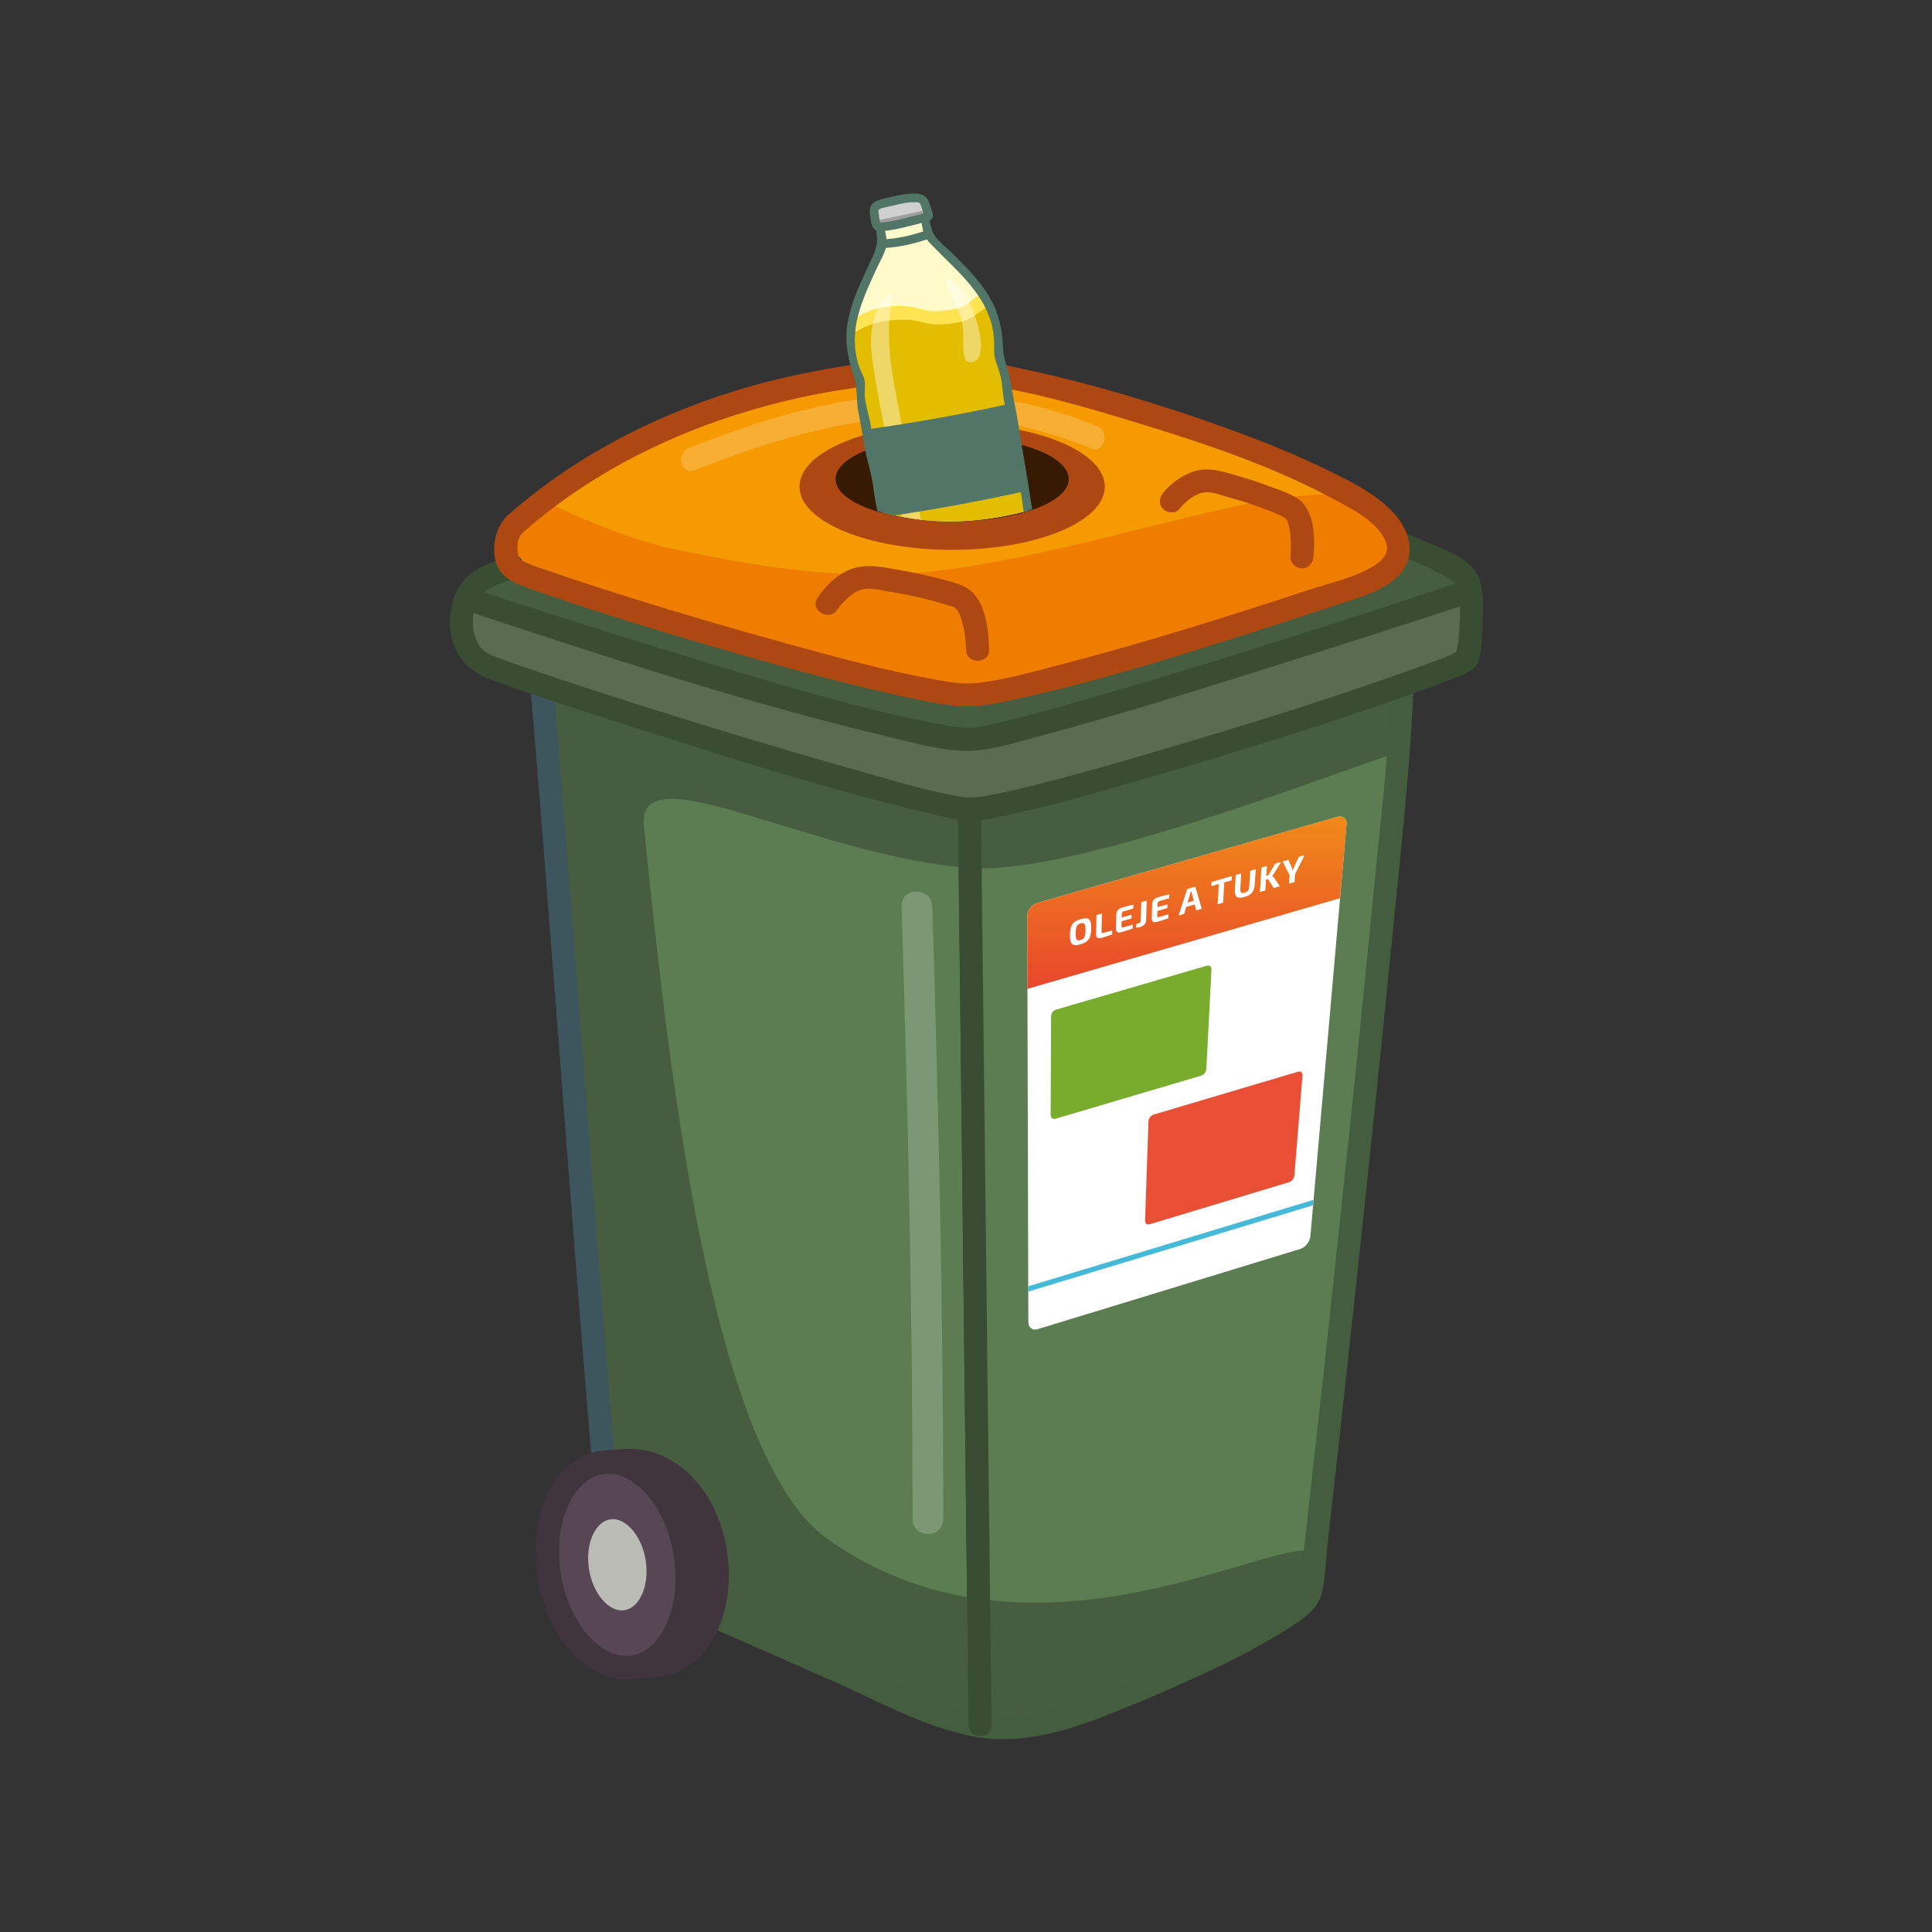 <?xml version="1.0" encoding="UTF-8" standalone="no"?>
<!DOCTYPE svg PUBLIC "-//W3C//DTD SVG 1.1//EN" "http://www.w3.org/Graphics/SVG/1.1/DTD/svg11.dtd">
<svg width="100%" height="100%" viewBox="0 0 171 171" version="1.1" xmlns="http://www.w3.org/2000/svg" xmlns:xlink="http://www.w3.org/1999/xlink" xml:space="preserve" xmlns:serif="http://www.serif.com/" style="fill-rule:evenodd;clip-rule:evenodd;stroke-miterlimit:10;">
    <rect x="0" y="0" width="171" height="171" fill="#333333" stroke="none"/>
    <g id="Vrstva-1" serif:id="Vrstva 1">
        <g transform="matrix(1,0,0,1,85.255,101.146)">
            <path d="M0,10.521C-0.155,-3.196 -0.308,-16.909 -0.463,-29.887C-0.742,-29.865 -0.995,-29.851 -1.196,-29.851C-1.319,-29.851 -1.425,-29.855 -1.517,-29.864C-3.553,-30.055 -5.483,-30.631 -7.35,-31.189L-34.913,-39.418C-35.369,-39.554 -35.928,-39.688 -36.531,-39.824L-30.906,27.045C-27.128,27.122 -23.935,31.198 -23.508,36.652C-23.416,37.824 -23.471,38.976 -23.65,40.072L-4.806,48.369C-3.096,49.122 -1.344,49.887 0.456,50.345C0.305,37.539 0.153,24.033 0,10.521" style="fill:rgb(91,125,81);fill-rule:nonzero;"/>
        </g>
        <g transform="matrix(1,0,0,1,88.897,59.479)">
            <path d="M0,93.208C-0.327,93.208 -0.653,93.196 -0.98,93.171L-1.82,93.09L-1.888,92.389C-2.029,80.589 -2.169,68.185 -2.308,55.726L-2.349,52.173C-2.505,38.379 -2.66,24.587 -2.815,11.545L-2.823,10.87L-2.155,10.773C0.726,10.359 4.787,9.322 9.085,8.224C11.462,7.617 13.919,6.989 16.401,6.406C22.961,4.864 28.626,2.732 32.375,1.322C33.415,0.93 34.284,0.604 34.948,0.375L36.036,0L35.968,1.148C35.093,15.923 26.914,80.864 26.845,81.286L26.834,81.351L26.813,81.413C26.024,83.694 14.339,88.966 8.258,91.281C5.629,92.282 2.809,93.208 0,93.208" style="fill:rgb(91,125,81);fill-rule:nonzero;"/>
        </g>
        <g transform="matrix(1,0,0,1,68.044,68.334)">
            <path d="M0,76.784C-8.002,75.753 -3.171,69.699 -8.959,64.737C-12.755,62.922 -15.2,60.239 -14.663,55.814C-15.891,35.443 -18.657,15.342 -20.75,-4.957C-20.438,-10.175 -10.671,-7.193 -7.495,-5.421C-2.215,-3.507 3.443,-2.93 8.805,-1.242C23.196,1.201 36.759,-6.12 50.873,-7.453C52.348,-7.597 54.566,-7.814 55.525,-6.483C55.845,-6.525 56.47,-6.206 56.053,-1.889C48.017,0.841 26.667,9.124 17.832,8.495C4.166,7.522 -11.731,-1.911 -11.055,4.73C-9.011,24.834 -5.307,60.425 5.184,67.873C25.836,82.542 50.923,63.104 48.824,70.744C47.175,76.745 37.065,79.386 23.645,84.342C16.556,86.959 4.19,77.324 0,76.784" style="fill:rgb(70,93,63);fill-rule:nonzero;"/>
        </g>
        <g opacity="0.2">
            <g transform="matrix(-0.998,0.068,0.068,0.998,85.272,134.277)">
                <path d="M1.787,-54.287C2.453,-36.217 3.275,-18.16 4.498,-0.119C4.615,1.624 1.906,1.811 1.787,0.065C0.565,-17.976 -0.257,-36.033 -0.923,-54.103C-0.987,-55.846 1.722,-56.037 1.787,-54.287" style="fill:white;fill-rule:nonzero;"/>
            </g>
        </g>
        <g transform="matrix(1,0,0,1,45.591,47.854)">
            <path d="M0,-1.465C-1.121,-0.468 -1.064,1.58 -0.218,2.439C0.886,3.562 33.932,13.66 40.121,13.669C43.699,13.675 60.625,8.73 74.612,3.97C80.726,1.889 77.591,-1.552 75.804,-2.819C67.543,-8.676 43.986,-15.108 38.774,-15.116C22.518,-15.14 8.583,-9.103 0,-1.465" style="fill:rgb(245,154,0);fill-rule:nonzero;"/>
        </g>
        <g transform="matrix(1,0,0,1,85.627,48.064)">
            <path d="M0,16.747C-14.699,14.551 -29.463,8.822 -43.595,4.535C-42.602,3.452 -41.217,3.176 -39.984,2.614L-39.772,2.666C-34.375,4.97 -27.861,6.17 -22.633,7.701C-13.533,9.827 -7.841,11.903 0.222,12.897C7.196,12.217 14.095,9.685 20.823,7.596C24.721,5.815 37.754,4.767 38.178,0C40.814,1.192 41.767,1.683 43.948,3.787C30.011,8.073 14.847,13.909 0,16.747" style="fill:rgb(70,93,63);fill-rule:nonzero;"/>
        </g>
        <g transform="matrix(1,0,0,1,86.058,53.068)">
            <path d="M0,17.955C-11.511,16.002 -26.385,10.562 -37.627,7.114C-40.411,5.983 -45.809,5.696 -44.523,0.645C-30.953,4.802 -15.11,10.981 -0.105,12.968C14.715,9.979 29.154,4.442 43.638,0C43.718,1.407 43.676,3.014 43.385,4.585L43.448,4.951C29.664,9.847 14.828,15.115 0,17.955" style="fill:rgb(88,109,79);fill-rule:nonzero;"/>
        </g>
        <g transform="matrix(1,0,0,1,48.126,60.729)">
            <path d="M0,-16.429C0,-16.429 6.166,-13.296 11.249,-12.191C26.587,-8.858 33.345,-9.629 42.195,-11.443C54.678,-14.001 64.308,-17.55 71.368,-16.903C75.081,-16.563 76.749,-11.102 74.306,-9.968C71.863,-8.833 41.899,1.121 38.148,0.763C34.397,0.404 -2.144,-8.359 -2.753,-10.437C-3.362,-12.514 -2.534,-14.341 0,-16.429" style="fill:rgb(239,125,0);fill-rule:nonzero;"/>
        </g>
        <g opacity="0.2">
            <g transform="matrix(1,0,0,1,61.494,35.122)">
                <path d="M0,6.508C6.284,3.981 12.917,1.973 19.731,1.739C25.018,1.557 30.17,2.553 35.057,4.562C36.268,5.06 36.796,3.09 35.598,2.597C30.562,0.527 25.179,-0.49 19.731,-0.298C12.729,-0.051 5.92,1.945 -0.542,4.544C-1.743,5.027 -1.218,6.998 0,6.508" style="fill:white;fill-rule:nonzero;"/>
            </g>
        </g>
        <g transform="matrix(1,0,0,1,60.521,70.772)">
            <path d="M0,72.208C4.369,74.132 8.739,76.056 13.108,77.98C17.093,79.734 21.202,82.051 25.505,82.899C29.615,83.71 33.585,82.531 37.399,81.056C39.999,80.051 42.564,78.947 45.096,77.783C47.739,76.567 50.385,75.296 52.859,73.76C54.129,72.971 56.047,71.906 56.443,70.327C56.805,68.883 56.821,67.261 56.99,65.788C57.889,57.928 58.743,50.062 59.589,42.196C60.673,32.105 61.735,22.012 62.732,11.912C63.418,4.957 64.205,-2.018 64.551,-9.001C64.57,-9.397 64.587,-9.794 64.594,-10.191C64.62,-11.502 62.583,-11.502 62.557,-10.191C62.442,-4.179 61.668,1.862 61.092,7.84C60.16,17.508 59.153,27.169 58.126,36.827C57.223,45.317 56.302,53.805 55.349,62.29C55.096,64.539 54.847,66.788 54.574,69.035C54.544,69.285 54.516,69.535 54.481,69.784C54.511,69.574 54.497,69.845 54.348,70.059C53.309,71.556 50.987,72.539 49.44,73.372C44.263,76.159 38.628,78.834 32.954,80.437C30.783,81.05 28.513,81.382 26.27,80.98C24.086,80.588 22.032,79.696 20.013,78.808C15.792,76.954 11.575,75.093 7.356,73.235C5.247,72.307 3.138,71.378 1.028,70.449C-0.161,69.926 -1.198,71.68 0,72.208" style="fill:rgb(69,93,63);fill-rule:nonzero;"/>
        </g>
        <g transform="matrix(1,0,0,1,46.97,129.577)">
            <path d="M0,-68.56C1.495,-50.77 2.79,-32.965 4.196,-15.168C4.596,-10.111 5.005,-5.055 5.43,-0.001C5.539,1.296 7.577,1.308 7.467,-0.001C5.972,-17.79 4.678,-35.596 3.271,-53.393C2.871,-58.449 2.462,-63.505 2.037,-68.56C1.928,-69.857 -0.11,-69.868 0,-68.56" style="fill:rgb(61,86,93);fill-rule:nonzero;"/>
        </g>
        <g transform="matrix(1,0,0,1,87.763,71.626)">
            <path d="M0,81.05C-0.251,59.97 -0.488,38.89 -0.732,17.809C-0.801,11.873 -0.871,5.936 -0.941,0C-0.957,-1.31 -2.994,-1.313 -2.978,0C-2.727,21.08 -2.491,42.16 -2.246,63.241C-2.177,69.177 -2.108,75.114 -2.037,81.05C-2.021,82.36 0.016,82.363 0,81.05" style="fill:rgb(57,77,50);fill-rule:nonzero;"/>
        </g>
        <g transform="matrix(1,0,0,1,45.102,70.097)">
            <path d="M0,-20.901C-1.437,-20.313 -2.851,-20.053 -3.951,-18.837C-4.82,-17.878 -5.219,-16.575 -5.271,-15.3C-5.372,-12.807 -4.148,-10.885 -1.848,-10.022C2.02,-8.572 5.967,-7.323 9.901,-6.069C19.032,-3.16 28.23,-0.18 37.57,1.996C38.577,2.231 39.645,2.527 40.686,2.548C41.689,2.568 42.732,2.318 43.708,2.118C47.436,1.355 51.111,0.299 54.766,-0.749C63.42,-3.231 72.054,-5.886 80.532,-8.921C81.742,-9.354 82.953,-9.793 84.135,-10.299C84.831,-10.598 85.526,-10.85 85.77,-11.636C86.083,-12.645 86.079,-13.864 86.124,-14.909C86.177,-16.133 86.235,-17.488 85.89,-18.679C85.32,-20.645 82.609,-21.518 80.927,-22.231C80.281,-22.505 79.631,-22.771 78.973,-23.014C77.742,-23.469 77.21,-21.501 78.431,-21.05C80.013,-20.465 81.624,-19.812 83.063,-18.926C83.918,-18.399 84.027,-17.997 84.086,-16.988C84.158,-15.774 84.099,-14.542 83.975,-13.332C83.962,-13.197 83.725,-12.197 83.79,-12.118C83.66,-12.274 84.279,-12.537 84.057,-12.509C83.841,-12.482 83.521,-12.239 83.317,-12.149C82.618,-11.84 81.328,-11.368 80.388,-11.028C72.667,-8.239 64.799,-5.814 56.926,-3.498C53.193,-2.4 49.448,-1.327 45.665,-0.411C44.412,-0.108 43.153,0.183 41.881,0.394C41.387,0.476 40.495,0.513 40.132,0.453C37.02,-0.063 33.951,-1.011 30.92,-1.862C26.284,-3.164 21.671,-4.543 17.069,-5.959C12.645,-7.321 8.23,-8.714 3.842,-10.186C2.262,-10.715 0.684,-11.253 -0.879,-11.828C-1.706,-12.132 -2.404,-12.377 -2.833,-13.219C-3.358,-14.25 -3.391,-15.642 -2.932,-16.704C-2.289,-18.19 -0.785,-18.394 0.542,-18.937C1.738,-19.427 1.215,-21.398 0,-20.901" style="fill:rgb(57,77,50);fill-rule:nonzero;"/>
        </g>
        <g transform="matrix(1,0,0,1,129.637,66.105)">
            <path d="M0,-14.713C-11.83,-10.818 -23.697,-6.958 -35.691,-3.595C-38.112,-2.916 -40.553,-2.199 -43.035,-1.773C-43.437,-1.703 -43.3,-1.695 -43.768,-1.692C-44.172,-1.689 -44.575,-1.722 -44.976,-1.768C-46.147,-1.901 -47.391,-2.165 -48.575,-2.423C-56.227,-4.09 -63.75,-6.433 -71.23,-8.733C-76.784,-10.44 -82.325,-12.194 -87.841,-14.019C-89.089,-14.432 -89.623,-12.465 -88.383,-12.055C-76.05,-7.974 -63.609,-3.89 -50.965,-0.881C-48.678,-0.337 -46.145,0.412 -43.768,0.345C-41.727,0.288 -39.62,-0.421 -37.664,-0.942C-30.179,-2.934 -22.782,-5.282 -15.397,-7.615C-10.075,-9.297 -4.76,-11.003 0.542,-12.749C1.781,-13.157 1.25,-15.125 0,-14.713" style="fill:rgb(57,77,50);fill-rule:nonzero;"/>
        </g>
        <g transform="matrix(1,0,0,1,74.111,54.639)">
            <path d="M0,-0.684C0.063,-0.781 0.131,-0.875 0.201,-0.966C0.063,-0.786 0.274,-1.05 0.283,-1.059C0.389,-1.18 0.494,-1.301 0.607,-1.416C1.037,-1.86 1.537,-2.268 2.137,-2.449C2.883,-2.674 3.82,-2.401 4.57,-2.281C5.563,-2.123 6.551,-1.93 7.529,-1.693C8.096,-1.556 8.659,-1.404 9.218,-1.238C9.612,-1.12 10.269,-0.959 10.448,-0.827C10.288,-0.945 10.635,-0.618 10.544,-0.738C10.616,-0.644 10.676,-0.54 10.733,-0.437C10.867,-0.193 10.951,0.059 11.032,0.341C11.279,1.201 11.377,1.966 11.394,2.865C11.418,4.174 13.455,4.178 13.431,2.865C13.397,1.076 13.12,-1.719 11.341,-2.661C10.492,-3.11 9.436,-3.31 8.509,-3.548C7.58,-3.786 6.64,-3.985 5.694,-4.149C4.073,-4.43 2.39,-4.862 0.84,-4.112C-0.21,-3.604 -1.127,-2.687 -1.759,-1.712C-2.474,-0.609 -0.712,0.413 0,-0.684" style="fill:rgb(173,72,19);fill-rule:nonzero;"/>
        </g>
        <g transform="matrix(1,0,0,1,104.388,46.493)">
            <path d="M0,-1.435C0.548,-2.108 1.344,-2.806 2.239,-2.915C2.892,-2.995 3.687,-2.657 4.313,-2.488C5.196,-2.248 6.071,-1.979 6.932,-1.669C7.381,-1.508 7.827,-1.338 8.268,-1.155C8.523,-1.049 8.777,-0.939 9.029,-0.824C9.018,-0.828 9.508,-0.55 9.33,-0.684C9.443,-0.599 9.519,-0.432 9.545,-0.37C9.665,-0.09 9.728,0.223 9.779,0.522C9.883,1.134 9.892,2.058 9.827,2.793C9.778,3.342 10.33,3.812 10.845,3.812C11.437,3.812 11.814,3.344 11.864,2.793C12.01,1.159 11.987,-1.414 10.421,-2.398C9.706,-2.847 8.823,-3.126 8.037,-3.425C7.239,-3.73 6.428,-3.999 5.609,-4.239C4.217,-4.647 2.655,-5.247 1.217,-4.751C0.203,-4.401 -0.762,-3.709 -1.44,-2.875C-1.787,-2.449 -1.857,-1.852 -1.44,-1.435C-1.082,-1.077 -0.349,-1.006 0,-1.435" style="fill:rgb(173,72,19);fill-rule:nonzero;"/>
        </g>
        <g transform="matrix(1,0,0,1,44.871,48.606)">
            <path d="M0,-2.938C-1.465,-1.444 -1.701,1.683 0.362,2.788C1.512,3.404 2.848,3.782 4.075,4.205C8.835,5.844 13.661,7.297 18.494,8.701C23.736,10.225 29.005,11.698 34.334,12.886C36.147,13.291 37.979,13.683 39.83,13.872C41.467,14.04 43.086,13.699 44.683,13.359C52.257,11.748 59.702,9.362 67.07,7.01C69.186,6.335 71.298,5.645 73.404,4.941C75.199,4.341 77.222,3.858 78.673,2.571C80.602,0.86 80.033,-1.536 78.446,-3.243C76.845,-4.968 74.497,-6.084 72.414,-7.096C69.514,-8.506 66.504,-9.695 63.471,-10.785C57.514,-12.927 51.393,-14.753 45.195,-16.054C43.328,-16.446 41.408,-16.849 39.495,-16.887C34.948,-16.978 30.314,-16.414 25.871,-15.479C18.122,-13.848 10.556,-10.77 4.084,-6.175C2.667,-5.169 1.303,-4.088 0,-2.938C-0.985,-2.069 0.461,-0.632 1.44,-1.498C6.81,-6.24 13.312,-9.651 20.11,-11.842C24.044,-13.11 28.11,-13.995 32.217,-14.452C35.148,-14.779 38.241,-15.105 41.183,-14.716C46.296,-14.039 51.37,-12.536 56.286,-11.027C62.031,-9.263 67.846,-7.295 73.151,-4.436C74.738,-3.58 76.97,-2.519 77.741,-0.754C78.182,0.254 77.586,0.948 76.729,1.479C75.056,2.516 72.897,2.969 71.038,3.583C63.594,6.039 56.094,8.385 48.503,10.349C46.258,10.93 43.958,11.581 41.647,11.844C40.419,11.984 39.194,11.774 37.987,11.558C33.475,10.749 29.026,9.531 24.61,8.315C19.615,6.941 14.644,5.474 9.705,3.911C7.817,3.313 5.932,2.703 4.063,2.048C3.056,1.695 1.928,1.384 1.212,0.938C1.17,0.912 1.122,0.893 1.083,0.861C1.41,1.128 1.072,0.837 1.035,0.644C0.878,-0.163 0.808,-0.853 1.44,-1.498C2.359,-2.435 0.919,-3.876 0,-2.938" style="fill:rgb(173,72,19);fill-rule:nonzero;"/>
        </g>
        <g transform="matrix(0.153,0.988,0.988,-0.153,55.074,132.26)">
            <path d="M6.276,-5.381C11.336,-5.35 15.437,-2.481 15.438,1.026C15.437,4.532 11.336,7.35 6.276,7.319C1.215,7.287 -2.886,4.419 -2.886,0.912C-2.886,-2.595 1.215,-5.412 6.276,-5.381" style="fill:rgb(64,52,61);fill-rule:nonzero;"/>
        </g>
        <g transform="matrix(1,0,0,1,55.945,146.519)">
            <path d="M0,-16.26C-0.083,-16.254 -0.164,-16.244 -0.246,-16.231C-1.556,-16.029 -2.693,-15.054 -3.447,-13.487C-4.27,-11.779 -4.526,-9.617 -4.17,-7.4C-3.813,-5.182 -2.89,-3.202 -1.572,-1.824C-0.362,-0.562 1.017,0.033 2.335,-0.178C3.645,-0.38 4.782,-1.355 5.536,-2.922C6.358,-4.63 6.615,-6.792 6.259,-9.01C5.58,-13.234 2.75,-16.475 0,-16.26M0.003,2.084C-1.9,2.233 -1.565,1.241 -3.156,-0.422C-4.758,-2.095 -5.871,-4.457 -6.292,-7.072C-6.712,-9.687 -6.394,-12.269 -5.395,-14.344C-4.625,-15.943 -3.959,-17.476 -2.635,-18.123C-1.472,-18.214 -1.196,-18.235 -0.574,-18.269C3.57,-18.493 7.473,-14.981 8.381,-9.337C8.801,-6.722 8.482,-4.139 7.484,-2.065C6.417,0.151 4.705,1.544 2.663,1.86C2.521,1.881 0.144,2.073 0.003,2.084" style="fill:rgb(64,52,61);fill-rule:nonzero;"/>
        </g>
        <g transform="matrix(1,0,0,1,53.613,146.758)">
            <path d="M0,-16.318C-0.079,-16.312 -0.157,-16.303 -0.236,-16.29C-1.495,-16.092 -2.584,-15.121 -3.304,-13.556C-4.089,-11.851 -4.329,-9.69 -3.98,-7.472C-3.295,-3.12 -0.402,0.207 2.293,-0.233C3.552,-0.431 4.641,-1.402 5.361,-2.966C6.146,-4.672 6.386,-6.832 6.037,-9.05C5.371,-13.276 2.642,-16.525 0,-16.318" style="fill:rgb(87,71,85);fill-rule:nonzero;"/>
        </g>
        <g transform="matrix(1,0,0,1,54.126,142.632)">
            <path d="M0,-8.167C-0.04,-8.164 -0.079,-8.159 -0.118,-8.153C-0.748,-8.054 -1.293,-7.568 -1.654,-6.785C-2.047,-5.931 -2.167,-4.85 -1.992,-3.74C-1.649,-1.561 -0.201,0.104 1.148,-0.116C1.778,-0.215 2.323,-0.701 2.683,-1.484C3.076,-2.338 3.196,-3.419 3.021,-4.529C2.688,-6.644 1.323,-8.271 0,-8.167" style="fill:rgb(188,188,182);fill-rule:nonzero;"/>
        </g>
        <g transform="matrix(0.156,0.988,0.988,-0.156,52.752,132.693)">
            <ellipse cx="6.028" cy="0.949" rx="9.16" ry="6.102" style="fill:none;stroke:rgb(64,52,61);stroke-width:2.06px;"/>
        </g>
        <g transform="matrix(0,-1,-1,0,84.274,29.56)">
            <path d="M-13.512,-13.512C-16.601,-13.512 -19.106,-7.462 -19.106,0C-19.106,7.463 -16.601,13.512 -13.512,13.512C-10.423,13.512 -7.918,7.463 -7.918,0C-7.918,-7.462 -10.423,-13.512 -13.512,-13.512" style="fill:rgb(173,72,19);fill-rule:nonzero;"/>
        </g>
        <g transform="matrix(0,-1,-1,0,84.274,32.076)">
            <path d="M-10.32,-10.32C-12.394,-10.32 -14.076,-5.7 -14.076,0C-14.076,5.7 -12.394,10.32 -10.32,10.32C-8.246,10.32 -6.564,5.7 -6.564,0C-6.564,-5.7 -8.246,-10.32 -10.32,-10.32" style="fill:rgb(54,27,2);fill-rule:nonzero;"/>
        </g>
        <g>
            <clipPath id="_clip1">
                <path d="M77.901,19.362C77.756,19.849 78.037,20.999 78.094,21.56C76.918,24.975 73.742,28.962 76.144,33.7C76.052,35.031 76.27,36.492 76.748,37.77C76.734,39.252 77.147,40.708 77.598,42.095C77.641,43.176 77.838,44.263 78.07,45.349C80.007,45.87 82.045,46.152 84.111,46.152C86.367,46.152 88.706,45.815 90.98,45.2C90.693,43.394 90.517,41.532 89.95,39.834C89.88,38.378 89.751,36.869 89.212,35.489C89.208,34.124 88.893,32.68 88.336,31.468C88.904,26.186 84.522,23.583 82.212,20.806C82.066,20.262 81.922,19.087 81.614,18.683L77.901,19.362Z" clip-rule="nonzero"/>
            </clipPath>
            <g clip-path="url(#_clip1)">
                <g transform="matrix(1,0,0,1,91.873,20.317)">
                    <path d="M0,41.552C0.996,40.017 2.848,39.345 3.912,37.891C4.913,35.985 4.412,33.451 3.726,31.512C3.781,30.796 3.884,30.096 3.547,29.42C3.04,28.003 3.87,26.985 2.901,25.509C2.416,22.232 1.735,19.08 1.396,15.826C0.64,14.1 1.123,12.114 -0.052,10.513C0.209,9.677 0.204,8.784 0.028,7.909C-1.087,4.309 -4.332,2.74 -8.02,0.951C-8.719,0.612 -8.7,-1.216 -9.061,-1.5L-14.95,-0.311C-15.113,-0.317 -15.031,1.084 -14.72,1.456C-17.29,5.092 -22.61,9.357 -19.231,13.971C-19.279,14.865 -19.465,15.8 -19.199,16.698C-19.046,17.376 -18.562,17.957 -18.718,18.674C-18.934,20.395 -17.618,21.791 -17.836,23.471C-17.525,25.382 -16.96,27.251 -16.66,29.166C-16.736,30.121 -16.732,31.012 -16.1,31.795C-15.674,32.648 -16.09,33.652 -15.555,34.482C-15.081,35.788 -15.333,37.264 -14.668,38.572C-14.213,41.912 -10.477,41.641 -8.195,43.052L0,41.552Z" style="fill:rgb(255,250,201);fill-rule:nonzero;"/>
                </g>
                <g transform="matrix(1,0,0,1,91.124,34.198)">
                    <path d="M0,-8.264C-0.274,-8.891 -1.158,-9.091 -2.346,-8.951C-4.54,-8.694 -5.064,-7.127 -6.675,-6.832C-10.087,-6.208 -9.277,-7.48 -12.91,-7.005C-14.976,-6.734 -16.478,-5.127 -17.346,-4.951C-18.213,-4.775 -18.876,-4.695 -19.594,-5.061C-19.594,-5.061 -19.483,-3.35 -18.803,-2.029C-18.123,-0.708 -18.169,-0.585 -16.192,-0.116C-14.214,0.353 -13.526,0.827 -12.365,0.752C-11.203,0.678 -5.058,-0.306 -4.284,-0.727C-3.51,-1.148 -1.354,-2.46 -0.476,-3.362C0.403,-4.263 0.813,-6.405 0,-8.264" style="fill:rgb(255,227,81);fill-rule:nonzero;"/>
                </g>
                <g transform="matrix(1,0,0,1,91.981,63.474)">
                    <path d="M0,-36.451C-0.284,-37.077 -1.217,-37.267 -2.476,-37.115C-4.8,-36.833 -5.371,-35.258 -7.079,-34.945C-10.697,-34.283 -9.827,-35.566 -13.676,-35.051C-15.866,-34.759 -17.472,-33.132 -18.392,-32.946C-19.312,-32.761 -20.014,-32.673 -20.77,-33.032C-20.77,-33.032 -20.867,-31.179 -20.161,-29.863C-19.9,-29.377 -18.359,-20.071 -16.934,-12.483C-15.949,-7.237 -14.764,-2.946 -14.536,-2.839C-14.362,-2.757 -11.887,0.816 -4.169,-0.448C2.358,-1.516 4.321,-5.364 4.678,-6.357C5.035,-7.345 2.165,-24.751 0.544,-32.696C0.144,-34.657 0.166,-36.084 0,-36.451" style="fill:rgb(227,189,0);fill-rule:nonzero;"/>
                </g>
                <g transform="matrix(1,0,0,1,83.159,21.841)">
                    <path d="M0,-1.865C-1.022,-1.478 -2.061,-1.126 -3.131,-0.898C-3.588,-0.801 -4.049,-0.727 -4.514,-0.688C-4.74,-0.669 -4.967,-0.658 -5.194,-0.654C-5.428,-0.651 -5.753,-0.606 -5.971,-0.704C-6.42,-0.905 -6.812,-0.241 -6.36,-0.038C-5.883,0.176 -5.318,0.13 -4.806,0.102C-4.277,0.074 -3.749,0.004 -3.228,-0.094C-2.052,-0.316 -0.912,-0.698 0.205,-1.122C0.664,-1.296 0.465,-2.041 0,-1.865" style="fill:rgb(81,117,103);fill-rule:nonzero;"/>
                </g>
                <g transform="matrix(1,0,0,1,76.388,52.974)">
                    <path d="M0,3.01C4.059,7.067 16.794,5.678 18.79,-7.738C19.119,-5.942 19.972,0.556 20.479,3.567C20.525,4.636 20.16,5.496 19.28,6.369C16.073,9.551 11.466,9.996 9.566,10.204C4.593,10.748 2.578,9.199 1.68,8.472C0.005,7.116 0,3.01 0,3.01" style="fill:rgb(200,168,0);fill-rule:nonzero;"/>
                </g>
                <g opacity="0.4">
                    <g transform="matrix(1,0,0,1,82.613,27.503)">
                        <path d="M0,30.74C0.418,31.734 0.939,32.412 1.47,32.613C1.731,32.71 2.767,32.954 2.464,31.841C2.393,31.581 2.26,31.401 2.152,31.222C2.016,30.998 1.883,30.766 1.755,30.515C1.461,29.933 1.24,29.279 1.06,28.559C0.706,27.134 0.406,25.669 0.094,24.226C-0.549,21.242 -1.162,18.251 -1.764,15.258C-2.361,12.289 -2.974,9.3 -3.506,6.326C-4.385,1.405 -3.643,-0.871 -3.652,-1.036C-3.718,-2.214 -5.046,-0.979 -5.454,1.68C-5.592,2.583 -5.515,3.623 -5.354,4.671C-5.317,4.916 -5.281,5.159 -5.243,5.403C-4.829,8.08 -4.24,10.793 -3.712,13.457C-3.119,16.442 -2.527,19.427 -1.934,22.413C-1.637,23.917 -1.34,25.42 -1.04,26.923C-0.778,28.236 -0.488,29.579 0,30.74" style="fill:white;fill-rule:nonzero;"/>
                    </g>
                </g>
                <g transform="matrix(0.176,-0.984,-0.984,-0.176,87.58,29.998)">
                    <path d="M-11.035,-9.381C-13.898,-2.947 -16.414,3.76 -18.542,10.714C-16.047,11.582 -13.544,12.416 -11.035,13.219C-9,6.436 -6.575,-0.098 -3.803,-6.355C-6.219,-7.343 -8.63,-8.352 -11.035,-9.381" style="fill:rgb(81,117,103);fill-rule:nonzero;"/>
                </g>
            </g>
        </g>
        <g>
            <clipPath id="_clip2">
                <path d="M64.466,30.913C64.466,39.329 73.953,46.152 84.111,46.152C94.269,46.152 106.118,39.329 106.118,30.913C106.118,22.497 94.269,15.674 84.111,15.674C73.953,15.674 64.466,22.497 64.466,30.913Z" clip-rule="nonzero"/>
            </clipPath>
            <g clip-path="url(#_clip2)">
                <g transform="matrix(1,0,0,1,77.53,61.302)">
                    <path d="M0,-42.042C-0.101,-41.443 0.041,-40.896 0.093,-40.303C0.181,-39.31 -0.394,-38.387 -0.798,-37.504C-1.509,-35.953 -2.231,-34.378 -2.514,-32.683C-2.812,-30.899 -2.433,-29.492 -1.911,-27.812C-1.621,-26.876 -1.762,-25.798 -1.556,-24.826C-1.332,-23.77 -1.183,-22.727 -0.99,-21.667C-0.77,-20.458 -0.37,-19.323 -0.223,-18.098C-0.101,-17.089 0.114,-16.096 0.332,-15.104C0.588,-13.943 0.751,-12.82 0.895,-11.642C1.025,-10.57 1.46,-9.59 1.617,-8.527C1.765,-7.523 2.111,-6.572 2.226,-5.567C2.313,-4.816 2.412,-4.064 2.572,-3.325C2.782,-2.354 3.09,-1.332 3.759,-0.571C5.084,0.936 7.709,1.199 9.561,0.97C11.685,0.708 14.218,-0.383 15.331,-2.351C15.826,-3.227 15.862,-4.262 15.76,-5.239C15.682,-5.987 15.529,-6.727 15.356,-7.458C15.095,-8.556 15.013,-9.66 14.798,-10.765C14.593,-11.811 14.612,-12.881 14.372,-13.918C14.119,-15.006 13.843,-16.039 13.679,-17.154C13.353,-19.372 12.938,-21.561 12.598,-23.772C12.413,-24.979 12.125,-26.158 11.936,-27.365C11.762,-28.472 11.281,-29.455 11.24,-30.571C11.176,-32.298 10.8,-33.842 9.861,-35.315C9.01,-36.65 7.879,-37.771 6.759,-38.878C6.242,-39.389 5.496,-39.943 5.123,-40.571C4.726,-41.239 4.821,-42.121 4.416,-42.814C4.166,-43.241 3.5,-42.854 3.751,-42.425C4.099,-41.83 4.04,-41.131 4.283,-40.509C4.465,-40.043 4.868,-39.695 5.215,-39.334C6.124,-38.388 7.099,-37.508 7.968,-36.525C8.935,-35.433 9.779,-34.201 10.187,-32.786C10.412,-32.006 10.496,-31.198 10.461,-30.389C10.423,-29.507 10.826,-28.84 11.031,-27.982C11.246,-27.086 11.2,-26.166 11.46,-25.294C11.791,-24.183 11.931,-23.06 12.011,-21.907C12.071,-21.056 12.38,-20.256 12.543,-19.416C12.746,-18.376 12.875,-17.322 13.036,-16.275C13.183,-15.326 13.489,-14.448 13.675,-13.514C13.872,-12.52 13.843,-11.554 14.055,-10.561C14.265,-9.571 14.271,-8.625 14.518,-7.64C14.716,-6.85 14.902,-6.049 14.989,-5.239C15.241,-2.906 13.917,-1.369 11.85,-0.398C9.886,0.524 6.477,0.707 4.664,-0.762C3.911,-1.372 3.594,-2.348 3.376,-3.257C3.195,-4.016 3.087,-4.793 2.997,-5.567C2.896,-6.442 2.625,-7.171 2.467,-8.028C2.382,-8.494 2.402,-8.989 2.298,-9.448C2.211,-9.839 1.99,-10.219 1.88,-10.608C1.608,-11.562 1.644,-12.561 1.456,-13.534C1.268,-14.5 1.032,-15.457 0.836,-16.421C0.627,-17.445 0.607,-18.513 0.372,-19.519C0.091,-20.724 -0.306,-21.837 -0.388,-23.089C-0.457,-24.133 -0.884,-25.111 -0.984,-26.171C-1.027,-26.632 -0.924,-27.155 -1.001,-27.602C-1.079,-28.054 -1.37,-28.468 -1.514,-28.907C-1.861,-29.96 -1.944,-31.069 -1.81,-32.165C-1.574,-34.087 -0.71,-35.843 0.082,-37.585C0.361,-38.198 0.841,-38.967 0.935,-39.64C1.037,-40.362 0.618,-41.096 0.743,-41.837C0.825,-42.322 0.083,-42.531 0,-42.042" style="fill:rgb(81,117,103);fill-rule:nonzero;"/>
                </g>
                <g transform="matrix(1,0,0,1,78.681,17.429)">
                    <path d="M0,2.477C1.19,2.285 2.332,1.886 3.501,1.607C3.298,1.105 3.272,0.5 2.911,0.105C1.565,-0.207 0.088,0.35 -1.194,0.734C-1.56,1.183 -1.168,1.999 -1.108,2.542C-1.066,2.684 -0.163,2.503 0,2.477" style="fill:rgb(208,208,208);fill-rule:nonzero;"/>
                </g>
                <g transform="matrix(1,0,0,1,82.121,20.727)">
                    <path d="M0,-2.167C0.129,-2.072 0.115,-2.036 -0.004,-1.541C-0.76,-1.151 -4.474,0 -4.711,-1.164L0,-2.167Z" style="fill:rgb(159,159,159);fill-rule:nonzero;"/>
                </g>
                <g transform="matrix(1,0,0,1,77.17,17.712)">
                    <path d="M0,2.198C0.068,2.413 0.175,2.593 0.386,2.689C0.621,2.795 0.903,2.747 1.15,2.721C1.663,2.666 2.171,2.571 2.673,2.454C3.21,2.329 3.744,2.186 4.278,2.048C4.696,1.939 5.503,1.886 5.391,1.269C5.349,1.036 5.263,0.804 5.188,0.58C5.107,0.339 5.03,0.072 4.882,-0.139C4.585,-0.559 4.075,-0.597 3.601,-0.583C2.679,-0.556 1.744,-0.294 0.852,-0.074C0.445,0.026 -0.01,0.217 -0.143,0.655C-0.213,0.883 -0.177,1.13 -0.152,1.362C-0.122,1.646 -0.077,1.923 0,2.198C0.134,2.675 0.878,2.472 0.743,1.993C0.667,1.722 0.624,1.45 0.598,1.17C0.58,0.971 0.549,0.865 0.73,0.775C0.898,0.691 1.093,0.658 1.275,0.621C1.527,0.568 1.778,0.51 2.028,0.45C2.632,0.308 3.243,0.164 3.868,0.188C3.975,0.192 4.12,0.188 4.21,0.257C4.3,0.327 4.336,0.476 4.373,0.578C4.477,0.868 4.589,1.17 4.648,1.474L4.648,1.269C4.644,1.288 4.641,1.308 4.637,1.327C4.67,1.27 4.703,1.213 4.736,1.157C4.721,1.169 4.706,1.182 4.691,1.195C4.748,1.162 4.805,1.129 4.861,1.096C4.502,1.217 4.121,1.292 3.753,1.387C3.384,1.483 3.015,1.58 2.644,1.669C2.293,1.754 1.94,1.832 1.583,1.891C1.409,1.919 1.235,1.943 1.06,1.96C0.975,1.968 0.835,1.95 0.757,1.982C0.737,1.982 0.717,1.983 0.697,1.985C0.763,2.072 0.778,2.075 0.743,1.993C0.594,1.522 -0.15,1.723 0,2.198" style="fill:rgb(81,117,103);fill-rule:nonzero;"/>
                </g>
                <g opacity="0.4">
                    <g transform="matrix(1,0,0,1,85.08,30.379)">
                        <path d="M0,-4.707C-1.49,-6.49 -1.844,-5.777 -0.277,-2.863C0.708,-1.185 -0.425,1.783 0.875,1.678C2.655,1.533 1.38,-3.055 0,-4.707" style="fill:white;fill-rule:nonzero;"/>
                    </g>
                </g>
            </g>
        </g>
        <g transform="matrix(1,0,0,1,115.096,79.401)">
            <path d="M0,31.141L-23.267,38.245C-23.714,38.382 -24.078,38.093 -24.079,37.599L-24.175,1.664C-24.176,1.171 -23.764,0.652 -23.255,0.506L3.246,-7.095C3.755,-7.241 4.132,-6.953 4.088,-6.453L0.889,29.988C0.845,30.488 0.447,31.005 0,31.141" style="fill:white;fill-rule:nonzero;"/>
        </g>
        <g opacity="0.9">
            <g transform="matrix(0,-15.253,15.253,0,105.033,87.522)">
                <path d="M1,0.888C1,0.883 0.999,0.878 0.998,0.873L0.499,-0.865C0.49,-0.898 0.456,-0.925 0.423,-0.925L0,-0.924L0.526,0.89L0.955,0.928L0.963,0.928C0.985,0.927 1,0.912 1,0.89L1,0.888Z" style="fill:url(#_Linear3);fill-rule:nonzero;"/>
            </g>
        </g>
        <g transform="matrix(1,0,0,1,95.652,83.206)">
            <path d="M0,-1.481C-0.112,-1.449 -0.199,-1.402 -0.262,-1.34C-0.325,-1.279 -0.371,-1.191 -0.398,-1.077C-0.426,-0.962 -0.441,-0.808 -0.443,-0.615C-0.445,-0.424 -0.434,-0.278 -0.408,-0.178C-0.384,-0.078 -0.34,-0.015 -0.278,0.011C-0.217,0.036 -0.13,0.033 -0.019,0.001C0.091,-0.03 0.177,-0.077 0.24,-0.139C0.303,-0.201 0.348,-0.289 0.376,-0.405C0.403,-0.52 0.419,-0.673 0.421,-0.864C0.424,-1.058 0.413,-1.204 0.389,-1.303C0.363,-1.402 0.32,-1.465 0.259,-1.49C0.196,-1.516 0.11,-1.513 0,-1.481M0.005,-1.858C0.179,-1.908 0.326,-1.932 0.446,-1.931C0.566,-1.929 0.662,-1.897 0.735,-1.834C0.806,-1.771 0.858,-1.672 0.889,-1.538C0.921,-1.403 0.935,-1.227 0.932,-1.011C0.928,-0.796 0.908,-0.61 0.873,-0.456C0.837,-0.303 0.782,-0.173 0.708,-0.068C0.633,0.037 0.536,0.126 0.416,0.197C0.295,0.267 0.15,0.328 -0.024,0.378C-0.196,0.428 -0.341,0.451 -0.461,0.45C-0.581,0.448 -0.677,0.416 -0.749,0.353C-0.823,0.29 -0.875,0.192 -0.907,0.057C-0.94,-0.077 -0.955,-0.252 -0.953,-0.468C-0.951,-0.684 -0.932,-0.869 -0.896,-1.023C-0.862,-1.177 -0.807,-1.306 -0.731,-1.412C-0.657,-1.517 -0.558,-1.605 -0.437,-1.677C-0.316,-1.748 -0.169,-1.808 0.005,-1.858" style="fill:white;fill-rule:nonzero;"/>
        </g>
        <g transform="matrix(1,0,0,1,97.528,83.059)">
            <path d="M0,-2.206L-0.03,-0.598C-0.031,-0.546 -0.017,-0.511 0.012,-0.492C0.041,-0.474 0.083,-0.473 0.137,-0.488L0.899,-0.708L0.914,-0.356C0.764,-0.296 0.607,-0.241 0.444,-0.191C0.281,-0.14 0.118,-0.092 -0.044,-0.045C-0.202,0 -0.32,-0.007 -0.399,-0.068C-0.479,-0.129 -0.518,-0.224 -0.516,-0.355L-0.486,-2.066L0,-2.206Z" style="fill:white;fill-rule:nonzero;"/>
        </g>
        <g transform="matrix(1,0,0,1,98.852,81.289)">
            <path d="M0,0.041L1.309,-0.336L1.3,0.001L-0.008,0.378L0,0.041ZM0.431,-0.951C0.549,-0.985 0.668,-1.019 0.789,-1.052C0.91,-1.086 1.029,-1.118 1.145,-1.147C1.261,-1.176 1.371,-1.201 1.472,-1.22L1.44,-0.867L0.598,-0.624C0.546,-0.609 0.505,-0.584 0.479,-0.549C0.451,-0.515 0.437,-0.471 0.436,-0.419L0.409,0.679C0.407,0.731 0.42,0.766 0.446,0.786C0.471,0.805 0.511,0.808 0.563,0.792L1.401,0.55L1.413,0.891C1.312,0.928 1.203,0.966 1.087,1.005C0.972,1.043 0.853,1.08 0.733,1.116C0.614,1.152 0.494,1.187 0.377,1.221C0.238,1.261 0.127,1.253 0.043,1.198C-0.04,1.143 -0.08,1.05 -0.077,0.921L-0.047,-0.382C-0.044,-0.513 0.001,-0.631 0.088,-0.734C0.177,-0.838 0.291,-0.91 0.431,-0.951" style="fill:white;fill-rule:nonzero;"/>
        </g>
        <g transform="matrix(1,0,0,1,101.497,82.103)">
            <path d="M0,-2.393L-0.055,-0.663C-0.06,-0.513 -0.107,-0.386 -0.196,-0.282C-0.286,-0.177 -0.41,-0.102 -0.568,-0.056C-0.605,-0.046 -0.65,-0.036 -0.702,-0.026C-0.753,-0.016 -0.803,-0.009 -0.851,-0.004C-0.899,0 -0.938,0 -0.967,-0.003L-0.908,-0.327L-0.752,-0.372C-0.609,-0.413 -0.536,-0.492 -0.533,-0.609L-0.483,-2.254L0,-2.393Z" style="fill:white;fill-rule:nonzero;"/>
        </g>
        <g transform="matrix(1,0,0,1,102.023,80.376)">
            <path d="M0,0.04L1.309,-0.337L1.296,0L-0.011,0.377L0,0.04ZM0.44,-0.953C0.558,-0.987 0.677,-1.021 0.798,-1.055C0.919,-1.088 1.038,-1.12 1.154,-1.149C1.27,-1.179 1.379,-1.203 1.481,-1.222L1.445,-0.869L0.604,-0.626C0.551,-0.611 0.51,-0.586 0.483,-0.551C0.456,-0.516 0.441,-0.473 0.439,-0.421L0.401,0.679C0.399,0.731 0.411,0.767 0.437,0.786C0.462,0.806 0.501,0.808 0.553,0.793L1.391,0.551L1.4,0.892C1.299,0.929 1.19,0.967 1.074,1.006C0.958,1.044 0.84,1.081 0.72,1.117C0.6,1.153 0.481,1.188 0.364,1.222C0.225,1.262 0.114,1.254 0.031,1.199C-0.051,1.143 -0.09,1.051 -0.086,0.922L-0.043,-0.384C-0.038,-0.515 0.008,-0.633 0.096,-0.737C0.185,-0.841 0.3,-0.913 0.44,-0.953" style="fill:white;fill-rule:nonzero;"/>
        </g>
        <g transform="matrix(1,0,0,1,105.948,79.887)">
            <path d="M0,-0.245L-0.017,0.115L-1.149,0.441L-1.133,0.082L0,-0.245ZM-0.28,-1.378C-0.239,-1.39 -0.204,-1.389 -0.175,-1.374C-0.145,-1.36 -0.126,-1.336 -0.118,-1.301L0.421,0.551L-0.071,0.693L-0.445,-0.766C-0.452,-0.798 -0.459,-0.832 -0.466,-0.866C-0.472,-0.9 -0.478,-0.933 -0.484,-0.964L-0.569,-0.94C-0.577,-0.905 -0.585,-0.868 -0.595,-0.829C-0.604,-0.79 -0.614,-0.752 -0.626,-0.713L-1.142,1.002L-1.637,1.145L-0.915,-1.072C-0.903,-1.112 -0.88,-1.148 -0.849,-1.18C-0.817,-1.212 -0.781,-1.234 -0.741,-1.245L-0.28,-1.378Z" style="fill:white;fill-rule:nonzero;"/>
        </g>
        <g transform="matrix(1,0,0,1,108.376,79.841)">
            <path d="M0,-2.112L-0.116,0.05L-0.599,0.19L-0.486,-1.972L0,-2.112ZM0.661,-2.302L0.64,-1.926L-1.164,-1.406L-1.145,-1.782L0.661,-2.302Z" style="fill:white;fill-rule:nonzero;"/>
        </g>
        <g transform="matrix(1,0,0,1,111.144,79.472)">
            <path d="M0,-2.54L-0.082,-1.238C-0.095,-1.018 -0.134,-0.834 -0.197,-0.685C-0.26,-0.536 -0.356,-0.414 -0.485,-0.319C-0.614,-0.223 -0.783,-0.145 -0.99,-0.085C-1.211,-0.021 -1.387,0 -1.515,-0.021C-1.645,-0.042 -1.735,-0.11 -1.786,-0.226C-1.838,-0.342 -1.857,-0.509 -1.845,-0.729L-1.771,-2.03L-1.285,-2.17L-1.361,-0.869C-1.369,-0.733 -1.363,-0.63 -1.342,-0.561C-1.323,-0.492 -1.284,-0.45 -1.228,-0.435C-1.171,-0.421 -1.093,-0.428 -0.993,-0.457C-0.894,-0.485 -0.815,-0.524 -0.755,-0.572C-0.695,-0.62 -0.651,-0.686 -0.622,-0.769C-0.593,-0.853 -0.574,-0.962 -0.566,-1.098L-0.486,-2.4L0,-2.54Z" style="fill:white;fill-rule:nonzero;"/>
        </g>
        <g transform="matrix(1,0,0,1,113.391,78.951)">
            <path d="M0,-2.666L-0.631,-1.629C-0.657,-1.584 -0.684,-1.544 -0.714,-1.509C-0.743,-1.474 -0.772,-1.443 -0.801,-1.416L-0.801,-1.407C-0.773,-1.399 -0.743,-1.383 -0.712,-1.359C-0.68,-1.335 -0.655,-1.307 -0.636,-1.276L-0.113,-0.509L-0.653,-0.353L-1.25,-1.293L-0.524,-2.515L0,-2.666ZM-1.065,-1.503L-1.087,-1.17L-1.48,-1.057L-1.459,-1.39L-1.065,-1.503ZM-1.255,-2.305L-1.295,-1.692C-1.3,-1.621 -1.31,-1.549 -1.326,-1.476C-1.341,-1.402 -1.361,-1.33 -1.39,-1.256C-1.377,-1.196 -1.366,-1.134 -1.357,-1.069C-1.347,-1.005 -1.345,-0.944 -1.348,-0.886L-1.398,-0.138L-1.877,0L-1.738,-2.166L-1.255,-2.305Z" style="fill:white;fill-rule:nonzero;"/>
        </g>
        <g transform="matrix(1,0,0,1,114.65,76.808)">
            <path d="M0,0.278L-0.073,1.259L-0.555,1.398L-0.484,0.418L0,0.278ZM0.817,-1.12L-0.034,0.574L-0.489,0.705L-1.126,-0.561L-0.62,-0.706L-0.31,-0.014C-0.294,0.023 -0.282,0.063 -0.273,0.107C-0.263,0.152 -0.255,0.195 -0.247,0.236L-0.216,0.227C-0.2,0.179 -0.184,0.129 -0.168,0.077C-0.152,0.026 -0.133,-0.024 -0.114,-0.071L0.311,-0.974L0.817,-1.12Z" style="fill:white;fill-rule:nonzero;"/>
        </g>
        <g transform="matrix(1,0,0,1,92.992,85.805)">
            <path d="M0,12.886L0.038,4.139C0.039,3.886 0.244,3.622 0.496,3.549L13.801,-0.326C14.053,-0.399 14.247,-0.253 14.234,0.001L13.781,8.812C13.768,9.067 13.559,9.331 13.316,9.403L0.439,13.212C0.196,13.285 -0.001,13.138 0,12.886" style="fill:rgb(121,172,44);fill-rule:nonzero;"/>
        </g>
        <g transform="matrix(1,0,0,1,101.348,95.188)">
            <path d="M0,12.841L0.302,4.053C0.311,3.8 0.514,3.536 0.755,3.464L13.534,-0.33C13.775,-0.402 13.955,-0.253 13.934,0.002L13.217,8.854C13.196,9.109 12.99,9.374 12.756,9.444L0.407,13.172C0.174,13.243 -0.009,13.095 0,12.841" style="fill:rgb(233,79,53);fill-rule:nonzero;"/>
        </g>
        <g transform="matrix(0.957,-0.29,-0.29,-0.957,91.593,118.482)">
            <clipPath id="_clip4">
                <path d="M38.998,36.426L11.431,36.843C10.901,36.851 10.358,36.474 10.216,36.002L-0.122,1.585C-0.263,1.113 0.001,0.73 0.468,0.731L24.796,0.778C25.263,0.779 25.794,1.157 25.981,1.624L39.618,35.568C39.772,35.952 39.61,36.28 39.253,36.388C39.177,36.411 39.092,36.425 38.998,36.426Z" clip-rule="nonzero"/>
            </clipPath>
            <g clip-path="url(#_clip4)">
                <path d="M-0.649,4.38L29.533,4.379" style="fill:none;fill-rule:nonzero;stroke:rgb(69,186,216);stroke-width:0.45px;"/>
            </g>
        </g>
    </g>
    <defs>
        <linearGradient id="_Linear3" x1="0" y1="0" x2="1" y2="0" gradientUnits="userSpaceOnUse" gradientTransform="matrix(1,0,0,-1,0,0.003)"><stop offset="0" style="stop-color:rgb(230,51,21);stop-opacity:1"/><stop offset="1" style="stop-color:rgb(239,125,0);stop-opacity:1"/></linearGradient>
    </defs>
</svg>
